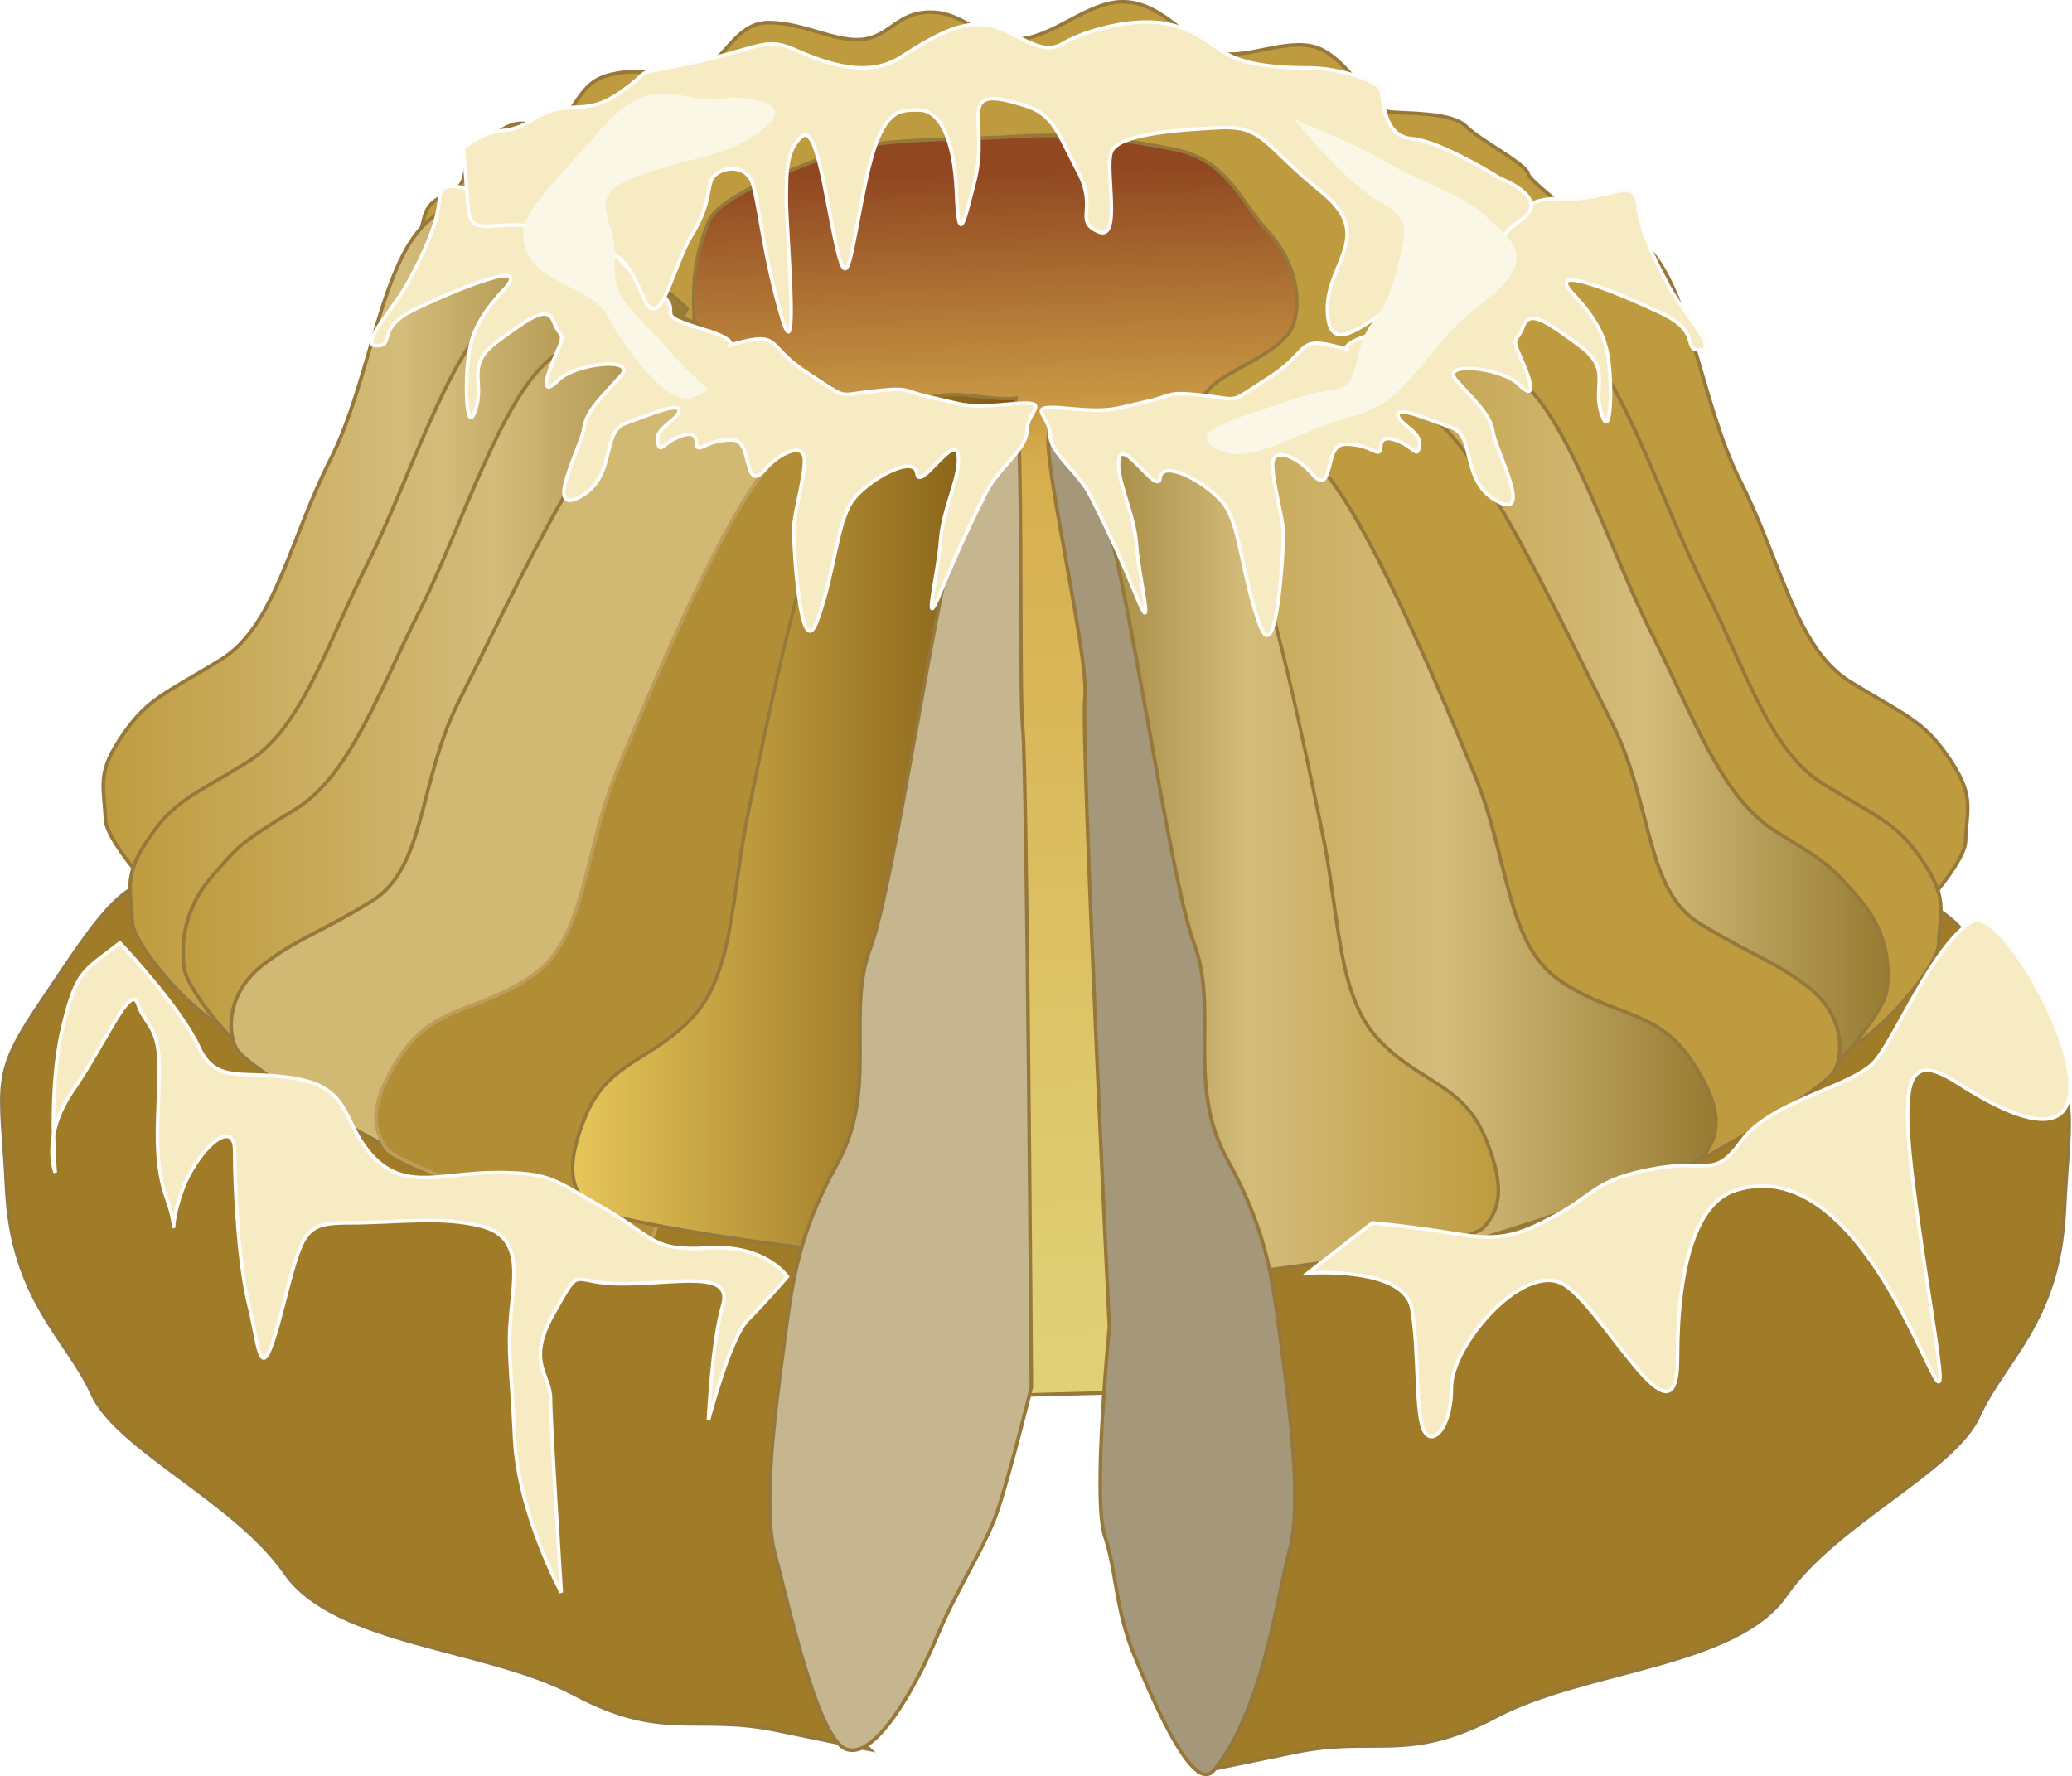 <svg xmlns="http://www.w3.org/2000/svg" xmlns:xlink="http://www.w3.org/1999/xlink" viewBox="0 0 578.32 495.78"><defs><linearGradient id="c" y2="342.62" xlink:href="#a" gradientUnits="userSpaceOnUse" x2="217.65" y1="342.62" x1="68.013"/><linearGradient id="a"><stop offset="0" stop-color="#be9b3e"/><stop offset=".56" stop-color="#d4bc7b"/><stop offset="1" stop-color="#967b31"/></linearGradient><linearGradient id="i" y2="413.22" xlink:href="#a" gradientUnits="userSpaceOnUse" x2="323.75" gradientTransform="matrix(-1 0 0 1 657.41 6.157)" y1="413.22" x1="199.06"/><linearGradient id="e" y2="379.6" xlink:href="#a" gradientUnits="userSpaceOnUse" x2="246.53" y1="379.6" x1="90.282"/><linearGradient id="d" y2="366.42" xlink:href="#a" gradientUnits="userSpaceOnUse" x2="231.98" y1="366.42" x1="75.493"/><linearGradient id="f" y2="413.22" gradientUnits="userSpaceOnUse" x2="323.75" y1="413.22" x1="199.06"><stop offset="0" stop-color="#e7c75a"/><stop offset="1" stop-color="#7e5812"/></linearGradient><linearGradient id="h" y2="413.51" xlink:href="#a" gradientUnits="userSpaceOnUse" x2="519.13" y1="413.51" x1="345.32"/><linearGradient id="g" y2="385.75" xlink:href="#a" gradientUnits="userSpaceOnUse" x2="567.13" y1="385.75" x1="410.88"/><linearGradient id="b" y2="559.61" gradientUnits="userSpaceOnUse" x2="335.35" y1="231.03" x1="326.84"><stop offset="0" stop-color="#914821"/><stop offset=".25" stop-color="#d7ae4e"/><stop offset="1" stop-color="#e0d176"/></linearGradient><filter id="j"><feGaussianBlur stdDeviation="2.778"/></filter><filter id="k"><feGaussianBlur stdDeviation="3.573"/></filter></defs><path d="M224.72 228.79c24.325-13.9 63.708-19.692 92.667-19.692 28.958 0 101.93 10.425 105.41 24.325 3.475 13.9 0 55.6 4.633 105.41 4.634 49.808-2.316 246.73-2.316 246.73s-46.333-13.9-60.233-13.9-49.808 1.158-49.808 1.158-50.967-5.791-77.608-5.791c-26.642 0-16.217-71.817-18.533-93.825-2.317-22.008-5.792-76.45-5.792-115.83 0-39.383 11.583-128.58 11.583-128.58z" stroke="#97783b" fill="url(#b)" transform="translate(-39.687 -183.1)"/><path d="M116.693 67.69c2.317-8.688 1.158-10.425 8.688-13.9s.579-6.95 11.003-15.058c10.426-8.108 10.426-1.738 17.955-4.633 7.529-2.896 6.37-11.004 16.217-13.321 9.845-2.317 14.478 1.737 23.166-.58 8.688-2.316 11.004-13.9 20.85-13.9 9.846 0 19.113 5.792 26.642 4.634 7.53-1.158 9.267-7.53 18.533-7.53 9.267 0 13.321 7.53 23.746 7.53S303.764-.072 314.19.507c10.425.579 17.375 11.004 24.904 13.9 7.53 2.896 19.692-4.054 28.38-1.158 8.687 2.895 15.638 17.375 20.27 17.954 4.634.579 17.376 0 21.43 4.054 4.054 4.054 16.796 10.425 17.375 13.32.579 2.897 24.325 18.534 19.692 23.168-4.634 4.633-60.813 53.283-70.08 53.283-9.266 0-30.117-2.896-32.433-5.792-2.316-2.896-9.845-4.633-9.845-4.633s.579-3.475 5.212-7.53 19.692-9.266 22.008-16.795c2.317-7.53 0-17.954-7.529-26.063-7.53-8.109-11.004-19.692-26.063-22.588-15.058-2.896-26.642-4.634-45.175-3.475s-37.646 0-50.967 5.212-30.696 11.583-33.592 18.533c-2.896 6.95-4.633 14.479-4.054 26.063.579 11.583.579 19.692-12.163 10.425s-37.067-19.692-41.7-21.429c-4.634-1.737-23.167-9.267-23.167-9.267z" stroke="#97783b" fill="#be9b3e"/><path d="M235.813 351.35s-8.465 31.552-10.004 54.639c-1.54 23.087 4.617 66.182 6.156 70.03 1.54 3.848 10.774 12.313 10.774 12.313s-3.847-.77-26.165-5.387c-22.317-4.617-31.552 3.078-56.178-10.004-24.62-13.08-66.95-13.85-80.8-33.86s-46.942-34.63-53.868-50.02-22.317-26.17-23.856-56.95-4.617-31.55 10.004-53.1c14.622-21.55 26.165-41.55 38.478-28.47 12.313 13.082 12.313 33.091 29.243 43.865s26.934 19.24 46.943 24.626c20.008 5.387 51.56 17.7 61.565 18.47 10.004.769 47.713 13.851 47.713 13.851z" stroke="#97783b" fill="#a07c29"/><path d="M217.15 259.13c-5-23.141-43.548-25.921-57.392-14.811-13.844 11.109-16.375 44.432-27.862 67.088-11.486 22.655-15.384 46.548-30.717 55.919-15.333 9.371-20.1 10.714-26.88 20.396-7.881 11.255-5.563 14.356-5.175 24.27.23 5.832 16.65 27.081 32.416 33.166s19.44-.548 34.652-29.41c15.211-28.862 34.916-95.754 54.97-124.24 20.052-28.489 25.987-32.374 25.987-32.374z" stroke="#97783b" fill="url(#c)" transform="translate(-39.687 -183.1)"/><path d="M231.48 269.34c-21.794-21.586-38.883-10.371-52.727.739-13.844 11.109-25.084 47.853-36.57 70.509-11.486 22.655-18.183 45.926-33.516 55.297-15.333 9.371-20.1 10.714-26.88 20.396-7.881 11.255-5.564 14.356-5.175 24.27.23 5.831 16.65 27.08 32.416 33.166s19.44-.548 34.652-29.41c15.211-28.862 34.916-95.754 54.97-124.24 20.052-28.49 32.83-50.723 32.83-50.723z" stroke="#97783b" fill="url(#d)" transform="translate(-39.687 -183.1)"/><path d="M246.03 282.51c-21.794-21.586-38.883-10.371-52.727.739-13.844 11.109-25.084 47.853-36.57 70.509-11.486 22.655-19.385 45.926-34.718 55.297-15.333 9.371-15.532 9.992-22.793 18.232-9.084 10.308-8.93 20.847-8.06 26.433.898 5.766 16.65 27.08 32.417 33.166s19.44-.548 34.652-29.41c15.21-28.862 34.916-95.754 54.969-124.24 20.053-28.49 32.83-50.723 32.83-50.723z" stroke="#97783b" fill="url(#e)" transform="translate(-39.687 -183.1)"/><path d="M236.853 112.58c-21.794-21.586-46.509-11.757-60.353-.648s-36.868 61.025-48.355 83.68c-11.486 22.655-9.17 46.62-24.504 55.991-15.333 9.372-20.431 10.153-30.262 17.723-9.772 7.525-10.193 18.386-7.338 23.476 2.855 5.09 38.833 27.081 54.599 33.166s6.269 2.919 21.48-25.944 37.689-88.822 57.742-117.31c20.053-28.489 36.99-70.133 36.99-70.133z" stroke="#97783b" fill="#d1b873"/><path d="M277.753 119.37c-27.972-16.87-48.44-3.345-61.39 8.795-12.949 12.14-34.224 63.01-43.936 86.48s-8.79 46.826-23.358 57.347-27.517 8.093-37.229 22.66-7.284 21.044-4.047 25.9c3.238 4.856 47.75 19.424 63.937 24.28s6.475 2.428 19.424-27.517 30.755-91.454 48.56-121.4c17.805-29.945 38.04-76.545 38.04-76.545z" stroke="#be9c59" fill="#b18e35"/><path d="M283.593 111.16c-14.906 1.234-37.472 14.919-47.197 28.546-9.725 13.626-22.402 62.408-27.343 86.142-4.941 23.734-4.158 45.604-15.612 57.984-11.454 12.379-23.564 12.3-29.963 27.66-6.399 15.359-3.143 21.037.58 25.054s46.37 10.141 61.807 11.952c15.436 1.812 6.253 1.181 13.063-29.195 6.809-30.377 12.842-91.275 24.043-122.48 11.2-31.204 20.623-85.663 20.623-85.663z" stroke="#97783b" stroke-width=".937" fill="none"/><path d="M323.28 294.26c-14.906 1.234-27.42-10.037-48.93 21.267-9.48 13.797-20.669 69.687-25.61 93.421-4.941 23.734-4.158 45.604-15.612 57.984-11.454 12.379-23.564 12.3-29.963 27.66-6.399 15.359-3.143 21.037.58 25.054s46.37 10.141 61.807 11.952c15.436 1.812 6.253 1.181 13.063-29.195 6.809-30.377 12.842-91.275 24.043-122.48 11.2-31.204 20.623-85.663 20.623-85.663z" stroke="#97783b" stroke-width=".937" fill="url(#f)" transform="translate(-39.687 -183.1)"/><path d="M342.223 357.51s8.465 31.552 10.004 54.639c1.54 23.087-4.617 66.182-6.156 70.03-1.54 3.848-10.774 12.313-10.774 12.313s3.847-.77 26.165-5.387c22.317-4.617 31.552 3.078 56.178-10.004s66.95-13.852 80.803-33.86c13.852-20.009 46.943-34.63 53.869-50.022s22.317-26.165 23.856-56.947c1.539-30.782 4.617-31.552-10.004-53.099-14.622-21.548-26.165-41.556-38.478-28.474s-12.313 33.091-29.243 43.865-26.934 19.24-46.943 24.626c-20.008 5.387-51.56 17.7-61.565 18.47-10.004.769-47.713 13.851-47.713 13.851z" stroke="#97783b" fill="#a07c29"/><path d="M400.573 82.19c5-23.141 43.548-25.921 57.392-14.811 13.844 11.109 16.375 44.432 27.862 67.088 11.486 22.655 15.384 46.548 30.717 55.919 15.333 9.371 20.1 10.714 26.88 20.396 7.881 11.255 5.564 14.356 5.175 24.27-.23 5.832-16.65 27.081-32.416 33.166s-19.44-.548-34.652-29.41c-15.211-28.862-34.916-95.754-54.97-124.24-20.052-28.489-25.987-32.374-25.987-32.374z" stroke="#97783b" fill="#be9b3e"/><path d="M386.243 92.4c21.794-21.586 38.883-10.371 52.727.739 13.844 11.109 25.084 47.853 36.57 70.509 11.486 22.655 18.183 45.926 33.516 55.297 15.333 9.371 20.1 10.714 26.88 20.396 7.881 11.255 5.564 14.356 5.175 24.27-.23 5.831-16.65 27.08-32.416 33.166s-19.44-.548-34.652-29.41c-15.211-28.862-34.916-95.754-54.97-124.24-20.052-28.49-32.83-50.723-32.83-50.723z" stroke="#97783b" fill="#be9b3e"/><path d="M411.38 288.67c21.794-21.586 38.883-10.371 52.727.739 13.844 11.109 25.084 47.853 36.57 70.509 11.486 22.655 19.385 45.926 34.718 55.297 15.333 9.371 15.532 9.992 22.793 18.232 9.084 10.308 8.93 20.847 8.06 26.433-.898 5.766-16.65 27.08-32.417 33.166s-19.44-.548-34.652-29.41c-15.22-28.86-34.92-95.75-54.97-124.24-20.06-28.49-32.83-50.72-32.83-50.72z" stroke="#97783b" fill="url(#g)" transform="translate(-39.687 -183.1)"/><path d="M341.183 118.74c21.794-21.586 46.509-11.757 60.353-.648s36.868 61.025 48.355 83.68c11.486 22.655 9.17 46.62 24.504 55.991 15.333 9.372 20.431 10.153 30.262 17.723 9.772 7.525 10.193 18.386 7.338 23.476-2.855 5.09-38.833 27.081-54.599 33.166s-6.269 2.919-21.48-25.944-37.689-88.822-57.742-117.31c-20.053-28.489-36.99-70.133-36.99-70.133z" stroke="#97783b" fill="#be9b3e"/><path d="M345.82 303.76c27.972-16.87 48.44-3.345 61.39 8.795 12.949 12.14 34.224 63.01 43.936 86.48s8.79 46.826 23.358 57.347 27.517 8.093 37.229 22.66 7.284 21.044 4.047 25.9c-3.238 4.856-47.75 19.424-63.937 24.28s-6.475 2.428-19.424-27.517-30.755-91.454-48.56-121.4c-17.805-29.945-38.04-76.545-38.04-76.545z" stroke="#97783b" fill="url(#h)" transform="translate(-39.687 -183.1)"/><path d="M294.443 117.32c14.906 1.234 37.472 14.919 47.197 28.546 9.725 13.626 22.402 62.408 27.343 86.142 4.941 23.734 4.158 45.604 15.612 57.984 11.454 12.379 23.564 12.3 29.963 27.66 6.399 15.359 3.143 21.037-.58 25.054s-46.37 10.141-61.807 11.952c-15.436 1.812-6.253 1.181-13.063-29.195-6.809-30.377-12.842-91.275-24.043-122.48-11.2-31.204-20.623-85.663-20.623-85.663z" stroke="#97783b" stroke-width=".937" fill="none"/><path d="M334.13 300.42c14.906 1.234 27.42-10.037 48.93 21.267 9.48 13.797 20.669 69.687 25.61 93.421 4.941 23.734 4.158 45.604 15.612 57.984 11.454 12.379 23.564 12.3 29.963 27.66 6.399 15.359 3.143 21.037-.58 25.054s-46.37 10.141-61.807 11.952c-15.436 1.812-6.253 1.181-13.063-29.195-6.809-30.377-12.842-91.275-24.043-122.48-11.2-31.204-20.623-85.663-20.623-85.663z" stroke="#97783b" stroke-width=".937" fill="url(#i)" transform="translate(-39.687 -183.1)"/><path d="M283.423 113.51s-8.042 10.942-14.992 29.475c-6.95 18.533-18.533 103.09-25.483 121.63-6.95 18.533 2.317 39.383-9.267 60.233s-12.742 34.75-15.058 52.125c-2.316 17.375-5.791 44.017-2.316 56.758 3.475 12.742 11.583 50.967 19.692 54.442 8.108 3.475 19.692-17.375 25.483-31.275 5.791-13.9 13.575-25.074 17.05-35.499s9.333-34.175 9.333-34.175-1.225-172.09-2.383-183.68c-1.159-11.583.258-84.242-2.059-90.034z" stroke="#97783b" fill="#c6b690"/><path d="M292.833 120.85s8.042 2.442 14.992 20.975c6.95 18.533 18.533 103.09 25.483 121.63 6.95 18.533-2.317 39.383 9.267 60.233s12.742 34.75 15.058 52.125c2.316 17.375 5.791 44.017 2.316 56.758-3.475 12.742-7.333 44.592-21.108 61.525-5.566 6.843-16.15-17.375-21.942-31.275-5.791-13.9-5.074-23.657-8.55-34.082s1.293-58.259 1.293-58.259-7.984-164.3-6.825-175.88c1.158-11.583-12.3-67.95-9.984-73.742z" stroke="#97783b" fill="#a5987a"/><path d="M114.743 77.2c-3.62 7.842-15.081 19.304-9.652 19.304 5.43 0-.603-4.826 10.858-10.255 11.462-5.43 33.179-14.478 24.733-5.43-8.445 9.05-9.652 14.479-10.255 21.718-.603 7.239 0 19.304 2.413 11.462 2.413-7.842-3.016-12.065 6.033-18.701 9.048-6.636 13.875-10.255 15.684-5.43 1.81 4.827 3.619 2.414.603 9.05-3.016 6.635-4.223 12.064.603 7.238s22.32-6.635 17.494-1.206c-4.826 5.429-9.652 9.652-10.255 14.478-.603 4.826-11.462 24.733-1.206 19.304 10.255-5.43 6.032-18.097 12.668-20.51 6.635-2.413 15.08-6.033 15.08-3.62s-6.635 4.826-6.032 8.446c.603 3.62 1.207 1.206 4.826-.603s6.033-1.81 6.033 1.206 2.413 0 6.635-.603c4.223-.603 6.033-.603 7.24 4.223s1.809 7.842 5.428 3.62c3.62-4.224 10.858-7.843 10.858-2.414s-3.016 15.081-3.016 19.304c0 4.223 1.81 38.608 6.636 25.336 4.826-13.27 5.43-27.146 9.652-33.179 4.223-6.032 17.494-13.27 18.097-7.842.603 5.43 10.255-10.858 11.462-5.43 1.207 5.43-4.223 15.082-4.826 24.13-.603 9.05-5.43 27.75 0 14.479s9.049-20.51 12.668-27.75c3.62-7.238 11.462-12.064 11.462-17.493 0-5.43 7.842-8.446-4.826-7.24s-13.271 0-21.717-1.81c-8.445-1.809-5.43-3.015-16.288-1.809-10.858 1.207-6.636 2.413-18.097-4.826-11.462-7.239-7.842-11.462-18.097-9.049-10.255 2.413 4.223 1.207-12.065-3.62s-1.206-3.619-15.081-12.667c-13.875-9.049-7.842-15.684-16.288-17.494-8.445-1.81-9.049-7.842-21.114-7.24-12.065.604-19.907-6.635-20.51 1.81-.603 8.446-7.842 21.115-7.842 21.115z" stroke="#fefdfb" fill="#f6ebc3"/><path d="M464.993 78.4c3.62 7.842 15.081 19.304 9.652 19.304-5.43 0 .603-4.826-10.858-10.255-11.462-5.43-33.179-14.478-24.733-5.43 8.445 9.05 9.652 14.479 10.255 21.718.603 7.239 0 19.304-2.413 11.462-2.413-7.842 3.016-12.065-6.033-18.701-9.048-6.636-13.875-10.255-15.684-5.43-1.81 4.827-3.619 2.414-.603 9.05 3.016 6.635 4.223 12.064-.603 7.238s-22.32-6.635-17.494-1.206c4.826 5.429 9.652 9.652 10.255 14.478.603 4.826 11.462 24.733 1.206 19.304-10.255-5.43-6.032-18.097-12.668-20.51-6.635-2.413-15.08-6.033-15.08-3.62s6.635 4.826 6.032 8.446c-.603 3.62-1.207 1.206-4.826-.603s-6.033-1.81-6.033 1.206-2.413 0-6.635-.603c-4.223-.603-6.033-.603-7.24 4.223s-1.809 7.842-5.428 3.62c-3.62-4.224-10.858-7.843-10.858-2.414s3.016 15.081 3.016 19.304c0 4.223-1.81 38.608-6.636 25.336-4.826-13.27-5.43-27.146-9.652-33.179-4.223-6.032-17.494-13.27-18.097-7.842-.603 5.43-10.255-10.858-11.462-5.43-1.206 5.43 4.223 15.082 4.826 24.13.603 9.05 5.43 27.75 0 14.479s-9.049-20.51-12.668-27.75c-3.62-7.238-11.462-12.064-11.462-17.493 0-5.43-7.842-8.446 4.826-7.24s13.271 0 21.717-1.81c8.445-1.809 5.43-3.015 16.288-1.809 10.858 1.207 6.636 2.413 18.097-4.826 11.462-7.239 7.842-11.462 18.097-9.049 10.255 2.413-4.223 1.207 12.065-3.62s1.206-3.619 15.081-12.667c13.875-9.049 7.842-15.684 16.288-17.494 8.445-1.81 9.049-7.842 21.114-7.24 12.065.604 19.907-6.635 20.51 1.81.603 8.446 7.842 21.115 7.842 21.115z" stroke="#fefdfb" fill="#f6ebc3"/><path d="M129.383 41.19c11.724-8.022 9.873-1.851 19.745-8.022 9.873-6.17 13.575 0 24.065-7.404 10.49-7.405 1.234-4.32 19.128-8.022s20.98-7.404 28.384-4.319 20.362 9.256 30.852 2.468 17.894-10.49 25.299-8.638c7.405 1.85 13.575 8.638 19.745 4.936 6.17-3.702 19.745-7.404 29.001-5.553 9.256 1.85 12.958 6.787 18.511 9.255 5.553 2.468 13.575 3.085 21.597 3.085 8.022 0 19.128 3.703 19.745 6.17.617 2.47.617 12.959 8.639 13.576 8.021.617 24.682 11.107 24.682 11.107s14.809 5.553 5.553 11.724c-9.256 6.17-6.17 14.809-19.745 16.043-13.575 1.234-32.086 25.916-33.937 11.107-1.851-14.81 14.192-22.214-1.851-35.172s-16.043-18.511-28.384-17.894c-12.341.617-28.384 1.851-30.235 6.787-1.851 4.937 3.085 25.3-3.702 22.214-6.788-3.085 0-6.17-5.554-16.66s-6.787-16.043-14.809-18.51c-8.021-2.469-12.34-3.086-12.958 1.234-.617 4.319 1.234 11.107-1.234 20.362-2.468 9.255-4.32 19.128-4.936 3.085-.617-16.043-4.937-23.448-10.49-23.448-5.554 0-10.49-.617-14.81 19.745-4.319 20.362-4.936 32.086-8.02 19.128s-5.554-35.172-9.874-31.47c-4.319 3.703-4.319 9.873-4.319 17.895 0 8.021 3.702 49.364-1.234 32.703-4.936-16.66-6.17-30.235-8.022-37.023-1.85-6.788-10.49-4.937-11.724-1.234-1.234 3.702-.617 7.404-5.553 15.426-4.936 8.021-8.639 27.15-12.958 17.894-4.32-9.256-5.553-12.958-13.575-14.192-8.022-1.234-12.341-6.788-22.214-6.788s-12.958 2.468-13.575-5.553l-1.234-16.043zM33.442 263.19c-10.018 8.014-12.021 7.012-16.028 24.042-4.007 17.03-2.003 40.071-2.003 40.071s-4.008-10.018 5.008-23.041 16.028-30.053 18.032-24.042c2.004 6.01 6.01 6.01 6.01 18.032s-2.003 25.044 2.004 36.064c4.008 11.019 0 11.019 4.008-1.002S65.5 311.275 65.5 321.294s1.001 31.054 4.007 43.075 3.005 25.044 9.016 2.004c6.01-23.041 6.01-25.044 19.034-25.044s26.045-2.004 37.064 1.002 9.016 13.023 8.015 24.042 0 14.025 1.001 35.062 13.023 43.076 13.023 43.076-3.005-47.083-3.005-54.095c0-7.013-7.012-10.018 1.002-24.042 8.014-14.025 4.007-8.015 19.034-8.015s31.055-4.007 28.05 6.011c-3.005 10.018-4.007 32.057-4.007 32.057s6.01-23.041 11.019-28.05 11.019-12.021 11.019-12.021-6.01-9.016-22.04-8.014c-16.027 1.002-15.026-3.005-29.05-11.02-14.025-8.013-15.027-10.017-30.053-10.017-15.027 0-25.044 5.009-34.06-4.007-9.016-9.016-6.01-19.034-21.037-22.04-15.027-3.005-23.041 2.004-28.05-9.015-4.993-11.03-22.023-29.06-22.023-29.06zM365.023 355.36s27.048-2.003 29.051 10.018 1.002 27.048 3.005 33.058c2.004 6.01 8.014 1.002 8.014-11.019s20.035-35.062 31.055-29.051c11.02 6.01 32.057 48.085 32.057 21.037s5.55-43.672 16.028-47.083c43.076-14.025 64.354 95.498 55.097 35.062-9.257-60.437-11.198-76.864 7.013-65.115 62.11 40.071 15.027-52.092 4.007-45.08-11.02 7.012-21.037 32.057-27.048 39.069-6.01 7.012-29.051 11.019-37.065 22.039-8.014 11.019-9.016 5.009-25.044 8.014-16.028 3.006-16.028 7.013-27.048 13.023s-16.028 7.013-28.05 5.009c-12.021-2.003-23.041-3.005-23.041-3.005z" stroke="#fefdfb" fill="#f6ebc3"/><path d="M203.99 27.191c-13.656 3.414-20.485-9.389-36.702 9.389s-23.899 23.899-20.485 33.287c3.414 9.389 18.778 10.242 23.045 18.778 4.268 8.535 17.07 25.606 23.899 22.192 6.828-3.414 4.268 0-5.975-11.95s-17.07-14.51-16.217-26.458c.854-11.95-9.389-17.07 5.975-23.045 15.363-5.975 25.606-5.121 35.848-13.656 10.242-8.535-9.389-8.535-9.389-8.535z" filter="url(#j)" fill="#fbf7e7"/><path d="M361.04 33.166c7.682 3.414 15.363 5.975 25.606 11.949 10.242 5.975 22.192 9.389 28.166 15.363 5.975 5.975 16.217 11.096-.854 23.899-17.07 12.803-19.63 27.313-35.848 31.58-16.217 4.268-29.02 14.51-38.409 9.389-9.388-5.121 5.975-8.535 20.485-13.656s16.217 0 18.778-11.95c2.561-11.948 6.829-9.388 10.242-22.191 3.415-12.803 5.122-16.217-4.267-21.338-9.389-5.121-23.9-23.045-23.9-23.045z" filter="url(#k)" fill="#fbf7e6"/></svg>